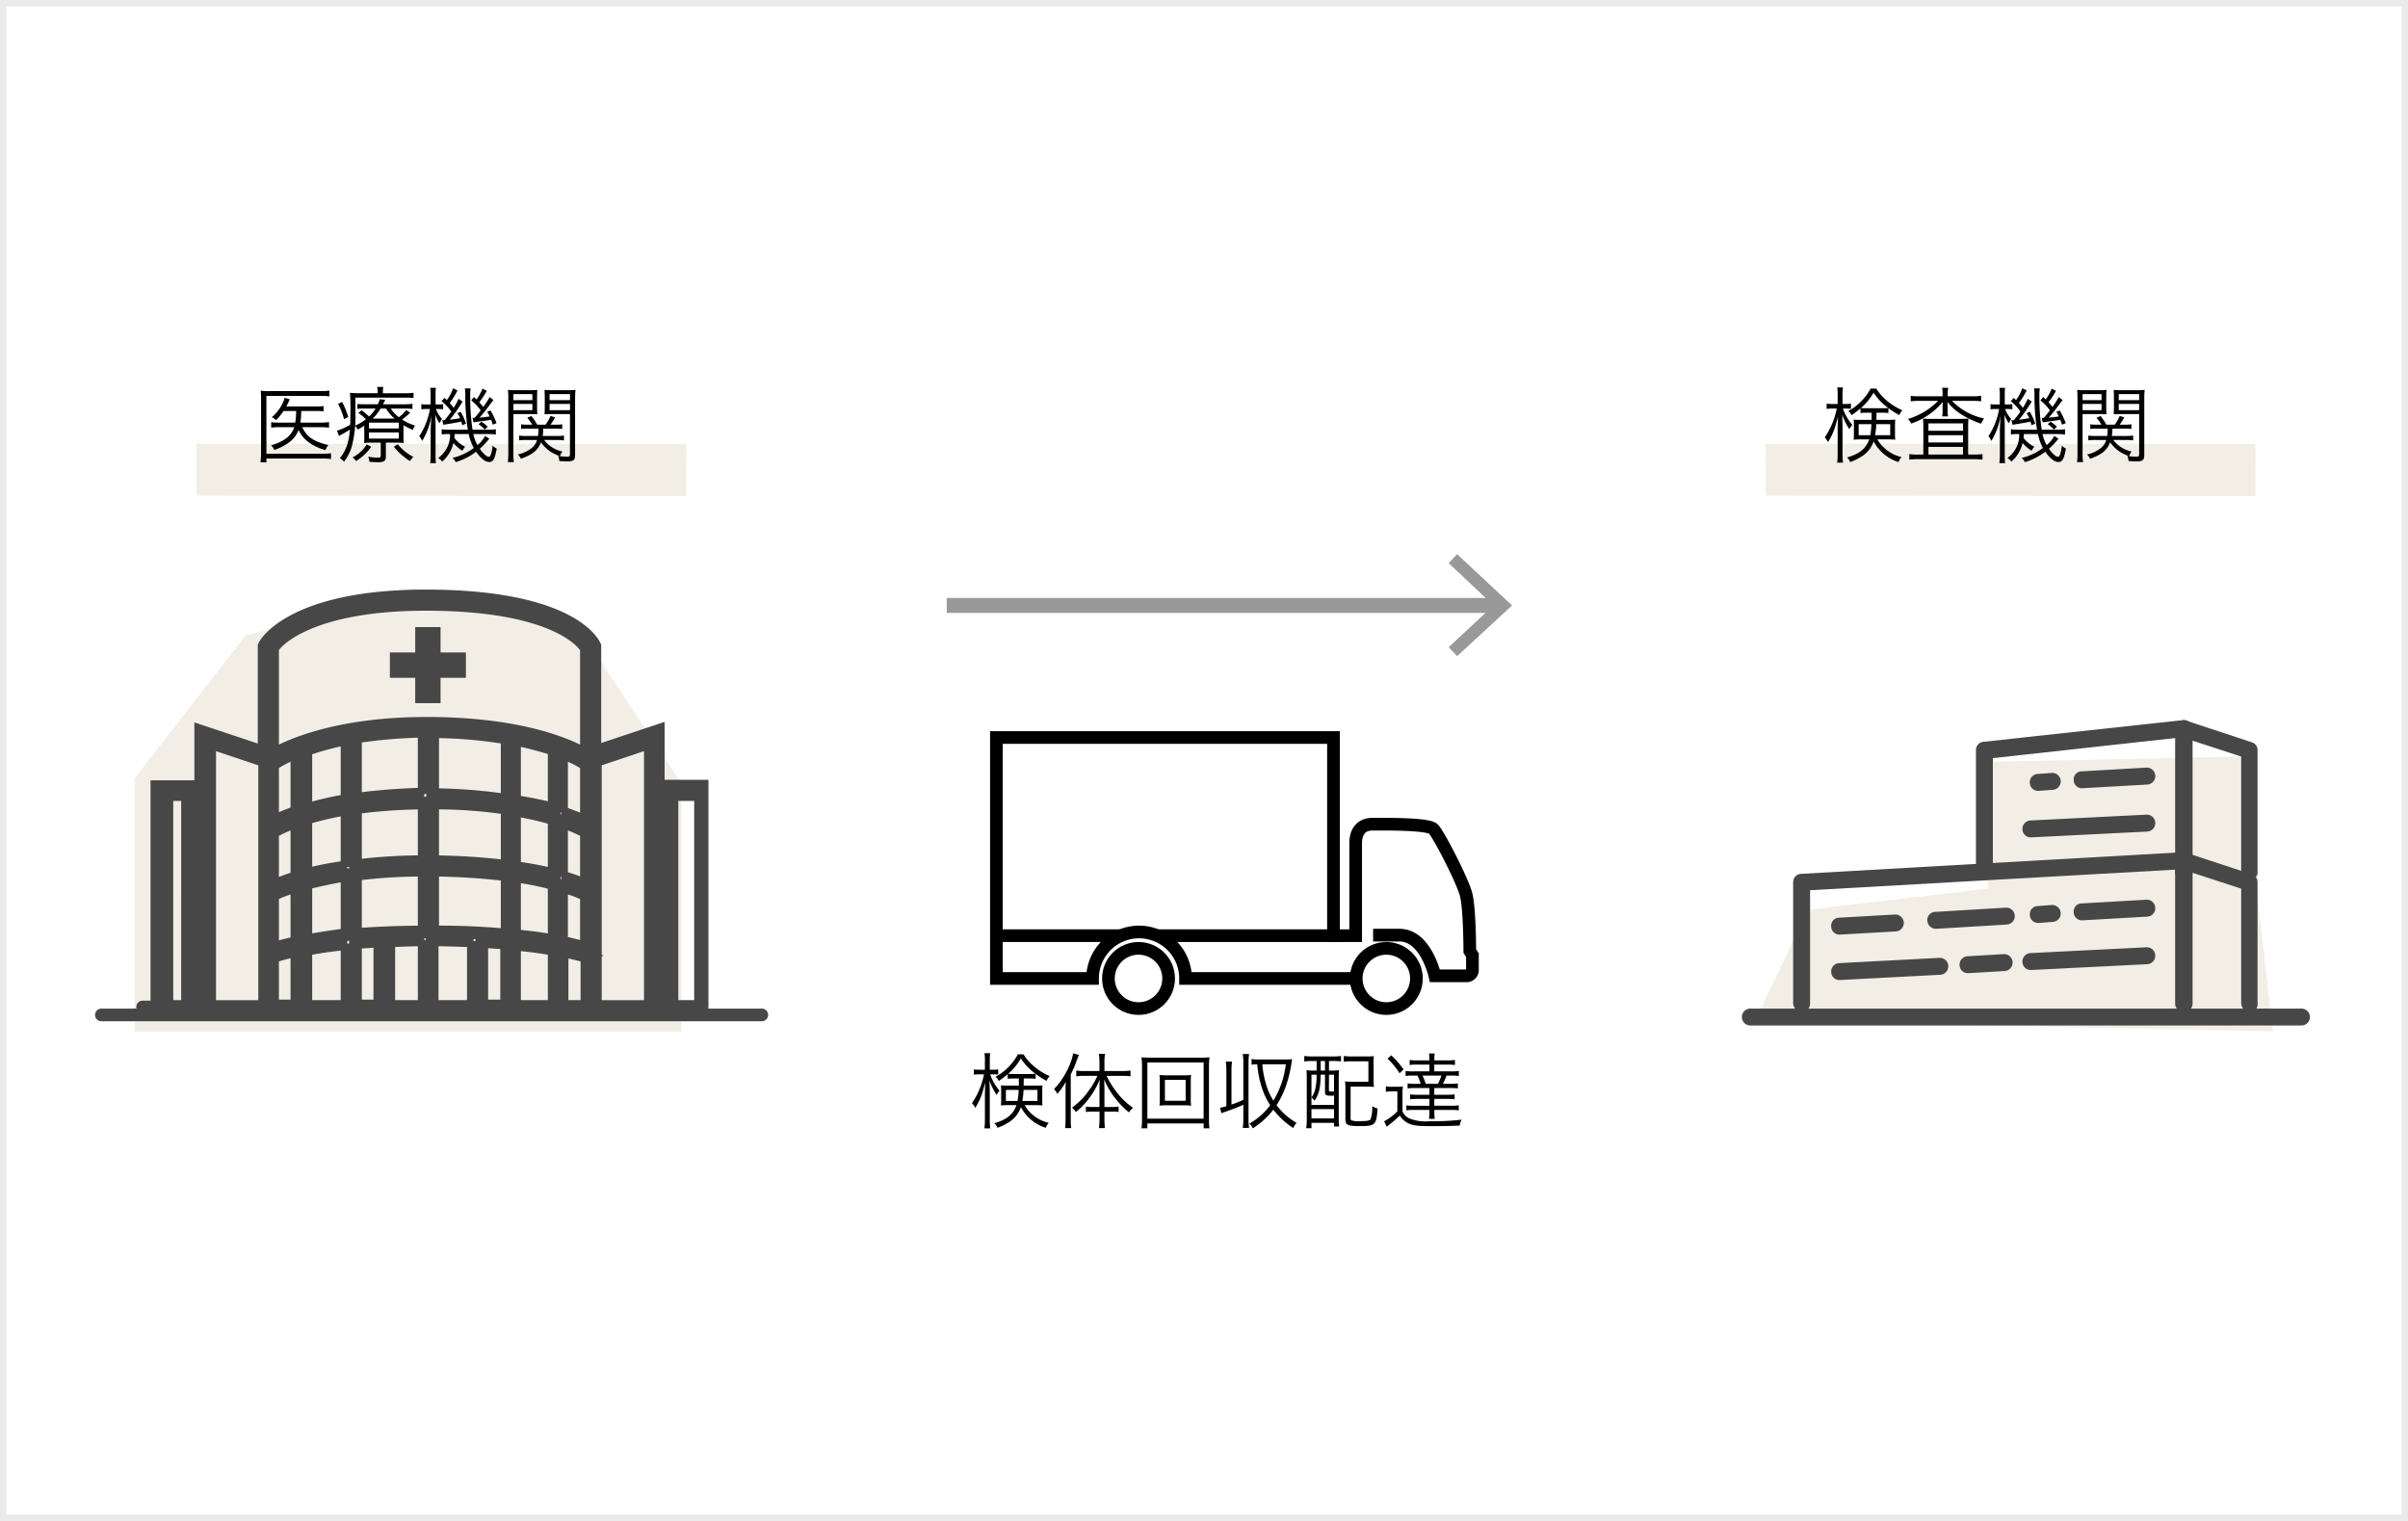 <svg xmlns="http://www.w3.org/2000/svg" width="380" height="240" viewBox="0 0 380 240"><g transform="translate(-550 -4194)"><g transform="translate(550 4194)" fill="#fff" stroke="#eaeaea" stroke-width="1"><rect width="380" height="240" stroke="none"/><rect x="0.5" y="0.5" width="379" height="239" fill="none"/></g><g transform="translate(565 4254.92)"><g transform="translate(16.008 13.187)"><line x2="77.29" y2="0.083" fill="none" stroke="#f2eee6" stroke-miterlimit="10" stroke-width="8.205"/></g><g transform="translate(259.884 52.699)"><path d="M322.338,94.279,314,111.788l81.709,1.668-5-43.356-40.021.834v20.01Z" transform="translate(-311.916 -64.339)" fill="#f2eee6"/><g transform="translate(0 20.844)"><path d="M322.534,113.378a1.389,1.389,0,0,1-1.334-1.417V92.951a1.3,1.3,0,0,1,1.251-1.334L382.815,88.2a1.337,1.337,0,1,1,.167,2.668L323.868,94.2v17.843A1.269,1.269,0,0,1,322.534,113.378Z" transform="translate(-313.112 -88.19)" fill="#474747"/><path d="M375.632,100.45A1.3,1.3,0,0,1,374.3,99.2a1.272,1.272,0,0,1,1.251-1.417l10.172-.584a1.337,1.337,0,1,1,.167,2.668l-10.255.584Z" transform="translate(-321.938 -89.687)" fill="#474747"/><path d="M367.332,101.033A1.3,1.3,0,0,1,366,99.783a1.272,1.272,0,0,1,1.251-1.417l2.168-.167a1.337,1.337,0,1,1,.167,2.668l-2.251.167Z" transform="translate(-320.558 -89.853)" fill="#474747"/><path d="M347.932,102.033a1.359,1.359,0,0,1-1.334-1.251,1.272,1.272,0,0,1,1.251-1.417l11.089-.667a1.337,1.337,0,1,1,.167,2.668l-11.089.667Z" transform="translate(-317.333 -89.936)" fill="#474747"/><path d="M329.732,103.167a1.3,1.3,0,0,1-1.334-1.251,1.272,1.272,0,0,1,1.251-1.417l8.755-.5a1.337,1.337,0,1,1,.167,2.668l-8.838.5Z" transform="translate(-314.308 -90.152)" fill="#474747"/><path d="M365.934,109.785a1.3,1.3,0,0,1-1.334-1.251,1.323,1.323,0,0,1,1.251-1.417l18.259-.917a1.337,1.337,0,1,1,.167,2.668l-18.343.917Z" transform="translate(-320.327 -91.184)" fill="#474747"/><path d="M354.034,110.5a1.3,1.3,0,0,1-1.334-1.251,1.323,1.323,0,0,1,1.251-1.417l5.67-.334a1.337,1.337,0,1,1,.167,2.668l-5.753.334Z" transform="translate(-318.349 -91.4)" fill="#474747"/><path d="M329.734,111.7a1.3,1.3,0,0,1-1.334-1.251,1.323,1.323,0,0,1,1.251-1.417l15.842-.834a1.337,1.337,0,0,1,.167,2.668l-15.925.834Z" transform="translate(-314.309 -91.517)" fill="#474747"/><path d="M405.256,113.384a1.389,1.389,0,0,1-1.334-1.417V93.957l-7.671-2.5V112.05a1.376,1.376,0,1,1-2.751.083V89.622a1.409,1.409,0,0,1,.25-.834,1.345,1.345,0,0,1,1.5-.5l10.339,3.418a1.252,1.252,0,0,1,.917,1.251V112.05A1.164,1.164,0,0,1,405.256,113.384Z" transform="translate(-325.131 -88.196)" fill="#474747"/><path d="M399.8,120.468H312.834a1.334,1.334,0,0,1,0-2.668H399.8a1.334,1.334,0,1,1,0,2.668Z" transform="translate(-311.5 -93.113)" fill="#474747"/></g><g transform="translate(36.936)"><path d="M357.134,88.378a1.389,1.389,0,0,1-1.334-1.417V67.951a1.3,1.3,0,0,1,1.251-1.334L388.567,63.2a1.337,1.337,0,0,1,.167,2.668L358.468,69.2V87.044A1.269,1.269,0,0,1,357.134,88.378Z" transform="translate(-355.8 -63.19)" fill="#474747"/><path d="M375.632,75.45A1.3,1.3,0,0,1,374.3,74.2a1.272,1.272,0,0,1,1.251-1.417l10.172-.584a1.337,1.337,0,1,1,.167,2.668l-10.255.584Z" transform="translate(-358.874 -64.687)" fill="#474747"/><path d="M367.332,76.033A1.3,1.3,0,0,1,366,74.783a1.272,1.272,0,0,1,1.251-1.417l2.168-.167a1.337,1.337,0,1,1,.167,2.668l-2.251.167Z" transform="translate(-357.494 -64.853)" fill="#474747"/><path d="M365.934,84.685a1.3,1.3,0,0,1-1.334-1.251,1.323,1.323,0,0,1,1.251-1.417L384.11,81.1a1.337,1.337,0,1,1,.167,2.668l-18.343.917Z" transform="translate(-357.263 -66.168)" fill="#474747"/><path d="M405.256,88.384a1.389,1.389,0,0,1-1.334-1.417V68.957l-7.671-2.5V87.05a1.376,1.376,0,0,1-2.751.083V64.622a1.409,1.409,0,0,1,.25-.834,1.345,1.345,0,0,1,1.5-.5l10.339,3.418a1.252,1.252,0,0,1,.917,1.251V87.05A1.164,1.164,0,0,1,405.256,88.384Z" transform="translate(-362.067 -63.196)" fill="#474747"/></g></g><g transform="translate(1 31.863)"><path d="M7.3,108.236H93.595V69.049L78.17,45.7,51.49,38.2,24.809,45.7,7.3,68.216Z" transform="translate(-2.047 -38.2)" fill="#f2eee6"/><g transform="translate(0 1.251)"><path d="M95.8,104.484V69.716h-6.92V60.961L78.874,64.3V47.621l-.083-.167c-.167-.334-3.752-7.754-26.6-7.754-20.928,0-25.263,7.421-25.43,7.754l-.083.167V64.379L16.675,61.044V69.8H9.755v34.768H7.5M89.212,71.05h6.337v33.434H89.212Zm-.334,0h2.168v33.434H88.879Zm-9.922,25.18h0V65.714L87.628,62.8v41.688H78.957ZM28.014,64.8V47.954c.417-.917,5.586-6.92,24.179-6.92,20.427,0,24.846,6.086,25.347,6.92V64.8h0c-2.668-1.5-10.005-4.919-24.763-5H52.36c-14.091,0-21.678,3.5-24.346,5ZM73.621,94.312V85.474a20.8,20.8,0,0,1,3.919,1.417v8.421C76.706,95.062,75.372,94.729,73.621,94.312Zm4,2.335v7.837H73.7V95.729A24.867,24.867,0,0,1,77.623,96.646Zm-4-12.59V75.3a20.5,20.5,0,0,1,3.919,1.668v8.5A24.193,24.193,0,0,0,73.621,84.056Zm0-10.172v-9.5A20.482,20.482,0,0,1,77.54,66.3v9.088C76.706,75.052,75.372,74.468,73.621,73.884ZM66.2,93.311V83.89a41.161,41.161,0,0,1,6.253,1.251v9C70.619,93.811,68.869,93.561,66.2,93.311Zm6.253,2.168v9H66.2V94.645C68.869,94.9,70.619,95.145,72.454,95.479ZM66.2,82.556V73.468a51.2,51.2,0,0,1,6.253,1.417v8.838A56.939,56.939,0,0,0,66.2,82.556Zm0-10.422V62.3c2.668.5,4.419,1.084,6.253,1.584h0v9.5A54.825,54.825,0,0,0,66.2,72.134ZM53.277,92.728V82.972a104.286,104.286,0,0,1,11.756.75v9.5A114.144,114.144,0,0,0,53.277,92.728Zm6.42,1.417v10.339h-6.5V93.978C55.778,93.978,57.529,94.062,59.7,94.145Zm5.336-20.928v9.171a104.286,104.286,0,0,0-11.756-.75V72.384A75.153,75.153,0,0,1,65.033,73.217ZM53.277,71.05V61.128a71.874,71.874,0,0,1,11.756,1v9.838A85.288,85.288,0,0,0,53.277,71.05Zm7.754,23.179c1.334.083,2.668.167,3.919.25V104.4H61.031ZM41.1,93.144v-9.5a83.945,83.945,0,0,1,10.839-.667v9.755C48.024,92.728,44.189,92.894,41.1,93.144Zm10.839.834v10.505H46.357V94.145C48.024,94.062,49.775,93.978,51.943,93.978Zm-7,.167V104.4H41.1V94.4C42.438,94.312,43.689,94.228,44.939,94.145ZM41.1,82.305V73.134a82.94,82.94,0,0,1,10.839-.75v9.255A83.947,83.947,0,0,0,41.1,82.305Zm0-10.505V61.962a81.053,81.053,0,0,1,10.839-.917v9.922A99.125,99.125,0,0,0,41.1,71.8ZM33.267,94.145V85.057c1.751-.417,3.835-.917,6.5-1.334v9.422C37.1,93.478,35.018,93.811,33.267,94.145Zm6.5.417v9.922h-6.5v-9C35.018,95.145,37.1,94.812,39.77,94.562Zm-6.5-10.839V74.8a51.209,51.209,0,0,1,6.5-1.5v9.171A43.031,43.031,0,0,0,33.267,83.723Zm0-10.255v-9.5h0a47.029,47.029,0,0,1,6.5-1.751v9.755A51.211,51.211,0,0,0,33.267,73.468ZM28.014,66.3a18.764,18.764,0,0,1,3.835-1.918V73.8a34.2,34.2,0,0,0-3.835,1.584Zm0,10.672A18.789,18.789,0,0,1,31.849,75.3V84.14a25.89,25.89,0,0,0-3.835,1.417Zm0,9.922a19.078,19.078,0,0,1,3.835-1.417V94.4c-1.668.334-3,.75-3.835.917Zm0,9.755a26.369,26.369,0,0,1,3.835-1V104.4H28.014ZM18.092,69.882V62.8l8.671,2.918v38.77H18.092Zm-3.5,1.167h2.168v33.434H14.59Zm-3.252,0h4.752v33.434H11.339V71.05ZM1,105.818H105.221" transform="translate(-1 -39.7)" fill="none" stroke="#474747" stroke-linecap="round" stroke-miterlimit="10" stroke-width="2"/></g><g transform="translate(47.024 7.671)"><path d="M61.4,47.4h1v4h4v1h-4v4h-1v-4h-4v-1h4v-4Z" transform="translate(-57.4 -47.4)" stroke="#474747" stroke-miterlimit="10" stroke-width="3"/></g></g><g transform="translate(134.403 26.527)"><line x2="87.045" transform="translate(0 8.088)" fill="none" stroke="#999" stroke-miterlimit="10" stroke-width="2.362"/><g transform="translate(79.208)"><path d="M257.334,47.892,256,46.474l7.087-6.587L256,33.217l1.334-1.417,8.671,8.088Z" transform="translate(-256 -31.8)" fill="#999"/></g></g><g transform="translate(142.157 55.459)"><circle cx="4.752" cy="4.752" r="4.752" transform="translate(56.863 33.267)" fill="none" stroke="#000" stroke-miterlimit="10" stroke-width="2"/><circle cx="4.752" cy="4.752" r="4.752" transform="translate(17.759 33.267)" fill="none" stroke="#000" stroke-miterlimit="10" stroke-width="2"/><path d="M227.263,104.52H200.249a7.337,7.337,0,1,0-14.674,0H170.4V66.5h53.194V97.766h3.5V83.175c0-1.668.75-3,2.668-3s8.755-.083,9.588.75,4.586,8.088,5.169,10.339.584,8.921.584,8.921l.417.667v2.418a.909.909,0,0,1-.917.834h-5s-1.417-6.42-5.586-6.42h-4.169" transform="translate(-170.317 -66.5)" fill="none" stroke="#000" stroke-miterlimit="10" stroke-width="2"/><line x1="28.682" transform="translate(25.43 31.266)" fill="none" stroke="#000" stroke-miterlimit="10" stroke-width="2"/><line x1="19.594" transform="translate(0 31.266)" fill="none" stroke="#000" stroke-miterlimit="10" stroke-width="2"/></g><path d="M10.686-4.589a8.555,8.555,0,0,1,1.3.078v-.884a7.953,7.953,0,0,1-1.274.078H7.475A14.809,14.809,0,0,0,7.6-7.15H9.867a9.139,9.139,0,0,1,1.261.065V-7.93a7.459,7.459,0,0,1-1.274.065h-4.6c.117-.221.195-.364.247-.494.208-.429.208-.429.3-.624L4.979-9.23a4.57,4.57,0,0,1-.208.637A6.876,6.876,0,0,1,2.964-6.162a2.613,2.613,0,0,1,.663.468A9.392,9.392,0,0,0,4.81-7.15H6.8a12.01,12.01,0,0,1-.143,1.833H4.2A8.473,8.473,0,0,1,2.86-5.382v.858a8.7,8.7,0,0,1,1.326-.065H6.5c-.455,1.365-1.625,2.275-3.653,2.86A2.436,2.436,0,0,1,3.354-1a8.6,8.6,0,0,0,2.34-1.2A4.192,4.192,0,0,0,7.176-4.16a5.04,5.04,0,0,0,1.6,1.95A8.3,8.3,0,0,0,11.427-.975a2.486,2.486,0,0,1,.455-.793C9.555-2.327,8.45-3.094,7.761-4.589ZM12.3-.481A8.906,8.906,0,0,1,11.024-.4H2.106V-9.529h8.671a8.969,8.969,0,0,1,1.261.078v-.923a7.724,7.724,0,0,1-1.274.091H2.574a9.723,9.723,0,0,1-1.365-.065c.039.429.052.806.052,1.339V-.455A11.628,11.628,0,0,1,1.17.962h.936V.351h8.918A7.023,7.023,0,0,1,12.3.442Zm5.252-2.8a9.344,9.344,0,0,1-.039,1.183,11.116,11.116,0,0,1,1.274-.052H20.15V-.117c0,.273-.078.325-.546.325A6.9,6.9,0,0,1,18.161.052a2.423,2.423,0,0,1,.195.819c.468.039.923.065,1.378.065.923,0,1.222-.221,1.222-.884v-2.2h1.677a9.406,9.406,0,0,1,1.144.052A9.363,9.363,0,0,1,23.738-3.3V-4.9a12.066,12.066,0,0,0,1.482.741,2.3,2.3,0,0,1,.351-.689A7.551,7.551,0,0,1,23.517-5.8,12.779,12.779,0,0,0,24.8-6.877l-.65-.429A5.23,5.23,0,0,1,23.01-6.162a5.354,5.354,0,0,1-1.274-1.365h2.158a8.163,8.163,0,0,1,1.261.065v-.819a8.725,8.725,0,0,1-1.287.078H20.5c.13-.247.182-.351.351-.715L19.981-9a4.366,4.366,0,0,1-.286.793h-2.08a8.5,8.5,0,0,1-1.144-.052v.78a8.187,8.187,0,0,1,1.118-.052h1.742A5.6,5.6,0,0,1,18.3-6.279a12.056,12.056,0,0,0-1.183-.988l-.494.429a7.446,7.446,0,0,1,1.183.988,6.8,6.8,0,0,1-1.716,1.014,2.1,2.1,0,0,1,.416.624,9.408,9.408,0,0,0,1.04-.624Zm1.326-2.665a7.158,7.158,0,0,0,1.248-1.586h.845a6.689,6.689,0,0,0,1.365,1.586Zm-.585.637H23v.923H18.291Zm0,1.547H23v.975H18.291Zm1.365-6.188H16.77c-.559,0-1.014-.026-1.482-.065a32.014,32.014,0,0,1,.065,3.6c0,.637,0,.936-.026,1.43a8.916,8.916,0,0,1-2.093.949l.325.832a3.288,3.288,0,0,1,.286-.169c.572-.312.936-.52,1.43-.832a9.911,9.911,0,0,1-.39,2.275A6.265,6.265,0,0,1,13.689.3a2.3,2.3,0,0,1,.663.559,7.547,7.547,0,0,0,1.183-2.249,18.543,18.543,0,0,0,.611-5.551V-9.256h7.787a9.793,9.793,0,0,1,1.391.065v-.832a10.125,10.125,0,0,1-1.443.078H20.488v-.143a3.966,3.966,0,0,1,.065-.858h-.975a3.269,3.269,0,0,1,.078.858Zm-6.24,1.677a11.162,11.162,0,0,1,.936,2.418l.663-.338a13.073,13.073,0,0,0-.962-2.379Zm8.8,6.773A9.976,9.976,0,0,0,24.765.754,3.478,3.478,0,0,1,25.3.1a7.566,7.566,0,0,1-2.47-2.015ZM17.94-1.872A5.733,5.733,0,0,1,15.7.182a2.606,2.606,0,0,1,.559.572A8.112,8.112,0,0,0,18.642-1.5ZM34.034-3.51a7.468,7.468,0,0,0,.793,2.2A9.04,9.04,0,0,1,31.46.26a1.963,1.963,0,0,1,.52.663A10.186,10.186,0,0,0,35.2-.715C35.945.351,36.647.9,37.284.9c.611,0,.871-.481,1.17-2.119a2.628,2.628,0,0,1-.663-.455,5.923,5.923,0,0,1-.234,1.313c-.117.338-.195.442-.351.442-.338,0-.871-.468-1.43-1.261a15.429,15.429,0,0,0,1.508-1.586l-.663-.455a4.668,4.668,0,0,1-1.209,1.456,6.139,6.139,0,0,1-.65-1.742h2.171a8.2,8.2,0,0,1,1.378.078v-.845a6.842,6.842,0,0,1-1.378.078h-2.3a33.345,33.345,0,0,1-.364-5.239,7,7,0,0,1,.065-1.274h-.91a5.1,5.1,0,0,1,.065.819,33.717,33.717,0,0,0,.195,4.069A14.872,14.872,0,0,0,33.9-4.2H30.94a7.2,7.2,0,0,1-1.17-.065v.819a7.7,7.7,0,0,1,1.17-.065h.143A4.45,4.45,0,0,1,29.211.273a1.975,1.975,0,0,1,.624.559,5.358,5.358,0,0,0,1.781-2.938A5.8,5.8,0,0,0,33.033-.871a2.74,2.74,0,0,1,.429-.624,5.132,5.132,0,0,1-1.69-1.391c.026-.26.026-.286.052-.624Zm.741-1.846A2.01,2.01,0,0,1,35-5.395c1.4-.182,2.262-.3,2.561-.364.091.234.143.377.26.767l.6-.234a11.127,11.127,0,0,0-.949-2l-.533.208a4.383,4.383,0,0,1,.39.728,14.192,14.192,0,0,1-1.586.182c.637-.715,1-1.183,2.184-2.769l-.6-.468a13.252,13.252,0,0,1-1,1.56c-.247-.312-.364-.455-.624-.741a14.789,14.789,0,0,0,1.183-1.794l-.676-.364a7.226,7.226,0,0,1-.949,1.716c-.143-.143-.195-.195-.4-.39l-.429.546a7.475,7.475,0,0,1,1.495,1.573c-.416.533-.52.663-.962,1.17a.488.488,0,0,1-.13.013,1.2,1.2,0,0,1-.195-.013Zm-3.211-5.382a6.71,6.71,0,0,1-.988,1.872c-.143-.13-.26-.247-.364-.351l-.468.52a8.552,8.552,0,0,1,1.534,1.625c-.338.494-.572.793-1.04,1.365a1.5,1.5,0,0,1-.221.013.812.812,0,0,1-.156-.013l.156.741a3.563,3.563,0,0,1,.364-.065c1.248-.2,1.937-.325,2.483-.442.065.234.091.312.156.572l.585-.247a8.148,8.148,0,0,0-.845-1.859l-.52.195a4.851,4.851,0,0,1,.429.806c-.416.078-.988.156-1.625.234a23.469,23.469,0,0,0,2.015-2.86l-.624-.442a10.667,10.667,0,0,1-.78,1.43,6.38,6.38,0,0,0-.624-.754,11.875,11.875,0,0,0,1.222-2ZM28.015-8.177h-.559a5.134,5.134,0,0,1-.9-.052v.819a5.631,5.631,0,0,1,.9-.052h.455a11.06,11.06,0,0,1-1.69,4.29,2.74,2.74,0,0,1,.468.754,11.22,11.22,0,0,0,1.469-4.069c-.078.988-.13,2-.13,2.509V-.429a10.92,10.92,0,0,1-.078,1.508h.91A10.538,10.538,0,0,1,28.8-.429V-4.693c0-.455-.026-1.014-.052-1.911a4.5,4.5,0,0,0,.7,1.391,4.421,4.421,0,0,1,.364-.676,5.065,5.065,0,0,1-.962-1.573h.312a5.6,5.6,0,0,1,.832.052v-.819a4.75,4.75,0,0,1-.845.052H28.8V-9.464a10.957,10.957,0,0,1,.052-1.339h-.9a7.965,7.965,0,0,1,.065,1.352ZM35.581-5.07a4.714,4.714,0,0,1,.975.858l.468-.442a4.484,4.484,0,0,0-.988-.793Zm12.311,2.5a7.006,7.006,0,0,1,1.17.065v-.767a6.834,6.834,0,0,1-1.157.065h-2.21a7.88,7.88,0,0,0,.1-1.157h1.885a8.467,8.467,0,0,1,1.105.052v-.741a6.259,6.259,0,0,1-1.105.065h-.741a10.271,10.271,0,0,0,.728-1.157l-.728-.221a6.657,6.657,0,0,1-.78,1.378H44.837a9.938,9.938,0,0,0-.91-1.365l-.663.273a6.533,6.533,0,0,1,.793,1.092h-.663a6.082,6.082,0,0,1-1.1-.065v.741a8.341,8.341,0,0,1,1.1-.052h1.651a8.18,8.18,0,0,1-.078,1.157h-1.82a6.649,6.649,0,0,1-1.157-.065v.767a7.473,7.473,0,0,1,1.183-.065h1.638a2.585,2.585,0,0,1-.728,1.183,5.49,5.49,0,0,1-2.3,1.105,1.944,1.944,0,0,1,.481.676C44.135-.286,44.941-.949,45.435-2.2a5.7,5.7,0,0,0,2.99,2.171,2.5,2.5,0,0,1-.286-.039,2.446,2.446,0,0,1,.195.819c.429.026.858.052,1.222.052,1.04,0,1.261-.195,1.261-1.079V-9.048a12.3,12.3,0,0,1,.065-1.43,12.033,12.033,0,0,1-1.365.052h-2.2a11.406,11.406,0,0,1-1.326-.052c.026.39.039.78.039,1.235v1.417c0,.468-.013.858-.039,1.2.351-.026.767-.039,1.326-.039h2.691V-.312c0,.3-.1.377-.455.377a7.842,7.842,0,0,1-1.131-.091,3.017,3.017,0,0,1,.39-.728,4.817,4.817,0,0,1-2.886-1.82Zm-1.1-7.241h3.224v.949H46.787Zm0,1.547h3.224v.988H46.787Zm-5.707,1.6h2.457c.546,0,.949.013,1.313.039-.026-.325-.039-.689-.039-1.2V-9.243c0-.481.013-.871.039-1.235a11.406,11.406,0,0,1-1.326.052h-1.95a11.919,11.919,0,0,1-1.352-.052c.039.416.052.793.052,1.43V-.533A9.717,9.717,0,0,1,40.2.923h.962A9.138,9.138,0,0,1,41.08-.533Zm0-3.146h2.99v.949H41.08Zm0,1.547h2.99v.988H41.08Z" transform="translate(24.936 11.08)"/><g transform="translate(263.636 13.187)"><line x2="77.29" y2="0.083" fill="none" stroke="#f2eee6" stroke-miterlimit="10" stroke-width="8.205"/></g><path d="M10.257-2.665a11.011,11.011,0,0,1,1.261.052,9.2,9.2,0,0,1-.039-.975V-4.849c0-.312.013-.611.039-.936-.338.026-.637.039-1.183.039H8.541c.013-.3.013-.39.013-.65v-.481h.728a9.779,9.779,0,0,1,1.157.052V-7.6a12.18,12.18,0,0,0,1.716,1.1,2.708,2.708,0,0,1,.494-.754,9.835,9.835,0,0,1-2.665-1.7,7.627,7.627,0,0,1-1.456-1.729h-.9A8.679,8.679,0,0,1,4.095-7.137a1.856,1.856,0,0,1,.533.65,13.586,13.586,0,0,0,1.4-1.066v.728a9.921,9.921,0,0,1,1.157-.052h.6v1.131H6.1a8.878,8.878,0,0,1-1.144-.039,7.53,7.53,0,0,1,.039.845v1.521a7.973,7.973,0,0,1-.039.806,10.4,10.4,0,0,1,1.183-.052H7.41C6.9-1.209,5.863-.364,3.913.182A2.176,2.176,0,0,1,4.407.91,8.318,8.318,0,0,0,6.591-.234,4.577,4.577,0,0,0,8.112-2.34,6.751,6.751,0,0,0,12.025.91a3.157,3.157,0,0,1,.481-.793A5.891,5.891,0,0,1,8.7-2.665ZM7.189-7.579c-.481,0-.78-.013-1.079-.039A9.322,9.322,0,0,0,8.1-10.036a9.358,9.358,0,0,0,2.314,2.418c-.312.026-.611.039-1.131.039ZM7.761-5.07a11.756,11.756,0,0,1-.182,1.742H5.746V-5.07Zm2.964,0v1.742H8.346A14.127,14.127,0,0,0,8.528-5.07ZM3.718-7.527a7.788,7.788,0,0,1,.806.039v-.819a4.611,4.611,0,0,1-.819.052H3.2V-9.542a8.488,8.488,0,0,1,.065-1.326h-.9a7.783,7.783,0,0,1,.065,1.339v1.274H1.6a5.4,5.4,0,0,1-.91-.052v.832a5.6,5.6,0,0,1,.91-.052h.689a12.382,12.382,0,0,1-1.9,4.55,2.642,2.642,0,0,1,.52.741,10.564,10.564,0,0,0,1.222-2.73c.247-.871.247-.871.364-1.274-.039.78-.065,1.469-.065,2.054V-.507A11.05,11.05,0,0,1,2.353,1h.923A10.538,10.538,0,0,1,3.2-.507V-4.459c0-.611-.026-1.508-.052-2.093A10.322,10.322,0,0,0,4.277-4.277a2.918,2.918,0,0,1,.468-.663A8.084,8.084,0,0,1,3.263-7.527ZM18.993-9.464H15.3a8.775,8.775,0,0,1-1.339-.078v.871a9.566,9.566,0,0,1,1.3-.078h3.029a11.208,11.208,0,0,1-4.758,2.86,2.572,2.572,0,0,1,.494.728,11.228,11.228,0,0,0,4.992-3.406c-.013.3-.026.572-.026.806v.624a5.077,5.077,0,0,1-.065.845h.936a3.175,3.175,0,0,1-.078-.832v-.637c0-.182-.013-.455-.039-.832A8.372,8.372,0,0,0,22.2-6.461a13.134,13.134,0,0,0,2.873,1.313,3.317,3.317,0,0,1,.481-.819,9.863,9.863,0,0,1-5.083-2.782h3.276a9.975,9.975,0,0,1,1.326.078v-.871a9.185,9.185,0,0,1-1.326.078H19.8v-.312a4.574,4.574,0,0,1,.078-1.027h-.962a5.955,5.955,0,0,1,.078,1.04ZM15.951-.273h-.858a7.263,7.263,0,0,1-1.352-.078V.533A9.862,9.862,0,0,1,15.119.455h8.788a9.992,9.992,0,0,1,1.378.078V-.351a8.544,8.544,0,0,1-1.339.078h-.923V-4.485c0-.6.013-1.053.039-1.456-.39.026-.845.039-1.443.039H17.251c-.585,0-1-.013-1.352-.039.039.429.052.767.052,1.313Zm.806-4.914h5.46V-4.03h-5.46Zm0,1.859h5.46v1.144h-5.46Zm0,1.846h5.46V-.273h-5.46ZM34.034-3.51a7.468,7.468,0,0,0,.793,2.2A9.04,9.04,0,0,1,31.46.26a1.963,1.963,0,0,1,.52.663A10.186,10.186,0,0,0,35.2-.715C35.945.351,36.647.9,37.284.9c.611,0,.871-.481,1.17-2.119a2.628,2.628,0,0,1-.663-.455,5.923,5.923,0,0,1-.234,1.313c-.117.338-.195.442-.351.442-.338,0-.871-.468-1.43-1.261a15.429,15.429,0,0,0,1.508-1.586l-.663-.455a4.668,4.668,0,0,1-1.209,1.456,6.139,6.139,0,0,1-.65-1.742h2.171a8.2,8.2,0,0,1,1.378.078v-.845a6.842,6.842,0,0,1-1.378.078h-2.3a33.345,33.345,0,0,1-.364-5.239,7,7,0,0,1,.065-1.274h-.91a5.1,5.1,0,0,1,.065.819,33.717,33.717,0,0,0,.195,4.069A14.872,14.872,0,0,0,33.9-4.2H30.94a7.2,7.2,0,0,1-1.17-.065v.819a7.7,7.7,0,0,1,1.17-.065h.143A4.45,4.45,0,0,1,29.211.273a1.975,1.975,0,0,1,.624.559,5.358,5.358,0,0,0,1.781-2.938A5.8,5.8,0,0,0,33.033-.871a2.74,2.74,0,0,1,.429-.624,5.132,5.132,0,0,1-1.69-1.391c.026-.26.026-.286.052-.624Zm.741-1.846A2.01,2.01,0,0,1,35-5.395c1.4-.182,2.262-.3,2.561-.364.091.234.143.377.26.767l.6-.234a11.127,11.127,0,0,0-.949-2l-.533.208a4.383,4.383,0,0,1,.39.728,14.192,14.192,0,0,1-1.586.182c.637-.715,1-1.183,2.184-2.769l-.6-.468a13.252,13.252,0,0,1-1,1.56c-.247-.312-.364-.455-.624-.741a14.789,14.789,0,0,0,1.183-1.794l-.676-.364a7.226,7.226,0,0,1-.949,1.716c-.143-.143-.195-.195-.4-.39l-.429.546a7.475,7.475,0,0,1,1.495,1.573c-.416.533-.52.663-.962,1.17a.488.488,0,0,1-.13.013,1.2,1.2,0,0,1-.195-.013Zm-3.211-5.382a6.71,6.71,0,0,1-.988,1.872c-.143-.13-.26-.247-.364-.351l-.468.52a8.552,8.552,0,0,1,1.534,1.625c-.338.494-.572.793-1.04,1.365a1.5,1.5,0,0,1-.221.013.812.812,0,0,1-.156-.013l.156.741a3.563,3.563,0,0,1,.364-.065c1.248-.2,1.937-.325,2.483-.442.065.234.091.312.156.572l.585-.247a8.148,8.148,0,0,0-.845-1.859l-.52.195a4.851,4.851,0,0,1,.429.806c-.416.078-.988.156-1.625.234a23.469,23.469,0,0,0,2.015-2.86l-.624-.442a10.667,10.667,0,0,1-.78,1.43,6.38,6.38,0,0,0-.624-.754,11.875,11.875,0,0,0,1.222-2ZM28.015-8.177h-.559a5.134,5.134,0,0,1-.9-.052v.819a5.631,5.631,0,0,1,.9-.052h.455a11.06,11.06,0,0,1-1.69,4.29,2.74,2.74,0,0,1,.468.754,11.22,11.22,0,0,0,1.469-4.069c-.078.988-.13,2-.13,2.509V-.429a10.92,10.92,0,0,1-.078,1.508h.91A10.538,10.538,0,0,1,28.8-.429V-4.693c0-.455-.026-1.014-.052-1.911a4.5,4.5,0,0,0,.7,1.391,4.421,4.421,0,0,1,.364-.676,5.065,5.065,0,0,1-.962-1.573h.312a5.6,5.6,0,0,1,.832.052v-.819a4.75,4.75,0,0,1-.845.052H28.8V-9.464a10.957,10.957,0,0,1,.052-1.339h-.9a7.965,7.965,0,0,1,.065,1.352ZM35.581-5.07a4.714,4.714,0,0,1,.975.858l.468-.442a4.484,4.484,0,0,0-.988-.793Zm12.311,2.5a7.006,7.006,0,0,1,1.17.065v-.767a6.834,6.834,0,0,1-1.157.065h-2.21a7.88,7.88,0,0,0,.1-1.157h1.885a8.467,8.467,0,0,1,1.105.052v-.741a6.259,6.259,0,0,1-1.105.065h-.741a10.271,10.271,0,0,0,.728-1.157l-.728-.221a6.657,6.657,0,0,1-.78,1.378H44.837a9.938,9.938,0,0,0-.91-1.365l-.663.273a6.533,6.533,0,0,1,.793,1.092h-.663a6.082,6.082,0,0,1-1.1-.065v.741a8.341,8.341,0,0,1,1.1-.052h1.651a8.18,8.18,0,0,1-.078,1.157h-1.82a6.649,6.649,0,0,1-1.157-.065v.767a7.473,7.473,0,0,1,1.183-.065h1.638a2.585,2.585,0,0,1-.728,1.183,5.49,5.49,0,0,1-2.3,1.105,1.944,1.944,0,0,1,.481.676C44.135-.286,44.941-.949,45.435-2.2a5.7,5.7,0,0,0,2.99,2.171,2.5,2.5,0,0,1-.286-.039,2.446,2.446,0,0,1,.195.819c.429.026.858.052,1.222.052,1.04,0,1.261-.195,1.261-1.079V-9.048a12.3,12.3,0,0,1,.065-1.43,12.033,12.033,0,0,1-1.365.052h-2.2a11.406,11.406,0,0,1-1.326-.052c.026.39.039.78.039,1.235v1.417c0,.468-.013.858-.039,1.2.351-.026.767-.039,1.326-.039h2.691V-.312c0,.3-.1.377-.455.377a7.842,7.842,0,0,1-1.131-.091,3.017,3.017,0,0,1,.39-.728,4.817,4.817,0,0,1-2.886-1.82Zm-1.1-7.241h3.224v.949H46.787Zm0,1.547h3.224v.988H46.787Zm-5.707,1.6h2.457c.546,0,.949.013,1.313.039-.026-.325-.039-.689-.039-1.2V-9.243c0-.481.013-.871.039-1.235a11.406,11.406,0,0,1-1.326.052h-1.95a11.919,11.919,0,0,1-1.352-.052c.039.416.052.793.052,1.43V-.533A9.717,9.717,0,0,1,40.2.923h.962A9.138,9.138,0,0,1,41.08-.533Zm0-3.146h2.99v.949H41.08Zm0,1.547h2.99v.988H41.08Z" transform="translate(272.565 11.08)"/><path d="M10.257-2.665a11.011,11.011,0,0,1,1.261.052,9.2,9.2,0,0,1-.039-.975V-4.849c0-.312.013-.611.039-.936-.338.026-.637.039-1.183.039H8.541c.013-.3.013-.39.013-.65v-.481h.728a9.779,9.779,0,0,1,1.157.052V-7.6a12.18,12.18,0,0,0,1.716,1.1,2.708,2.708,0,0,1,.494-.754,9.835,9.835,0,0,1-2.665-1.7,7.627,7.627,0,0,1-1.456-1.729h-.9A8.679,8.679,0,0,1,4.095-7.137a1.856,1.856,0,0,1,.533.65,13.586,13.586,0,0,0,1.4-1.066v.728a9.921,9.921,0,0,1,1.157-.052h.6v1.131H6.1a8.878,8.878,0,0,1-1.144-.039,7.53,7.53,0,0,1,.039.845v1.521a7.973,7.973,0,0,1-.039.806,10.4,10.4,0,0,1,1.183-.052H7.41C6.9-1.209,5.863-.364,3.913.182A2.176,2.176,0,0,1,4.407.91,8.318,8.318,0,0,0,6.591-.234,4.577,4.577,0,0,0,8.112-2.34,6.751,6.751,0,0,0,12.025.91a3.157,3.157,0,0,1,.481-.793A5.891,5.891,0,0,1,8.7-2.665ZM7.189-7.579c-.481,0-.78-.013-1.079-.039A9.322,9.322,0,0,0,8.1-10.036a9.358,9.358,0,0,0,2.314,2.418c-.312.026-.611.039-1.131.039ZM7.761-5.07a11.756,11.756,0,0,1-.182,1.742H5.746V-5.07Zm2.964,0v1.742H8.346A14.127,14.127,0,0,0,8.528-5.07ZM3.718-7.527a7.788,7.788,0,0,1,.806.039v-.819a4.611,4.611,0,0,1-.819.052H3.2V-9.542a8.488,8.488,0,0,1,.065-1.326h-.9a7.783,7.783,0,0,1,.065,1.339v1.274H1.6a5.4,5.4,0,0,1-.91-.052v.832a5.6,5.6,0,0,1,.91-.052h.689a12.382,12.382,0,0,1-1.9,4.55,2.642,2.642,0,0,1,.52.741,10.564,10.564,0,0,0,1.222-2.73c.247-.871.247-.871.364-1.274-.039.78-.065,1.469-.065,2.054V-.507A11.05,11.05,0,0,1,2.353,1h.923A10.538,10.538,0,0,1,3.2-.507V-4.459c0-.611-.026-1.508-.052-2.093A10.322,10.322,0,0,0,4.277-4.277a2.918,2.918,0,0,1,.468-.663A8.084,8.084,0,0,1,3.263-7.527Zm16.8,5.876V-.377A11.2,11.2,0,0,1,20.423.962h.949a11.233,11.233,0,0,1-.078-1.339V-1.651h1.183a5.972,5.972,0,0,1,1.053.065v-.858a5.884,5.884,0,0,1-1.053.065H21.294v-2.73c0-.52-.013-.871-.039-1.625a12.29,12.29,0,0,0,2.067,3.38,12.282,12.282,0,0,0,1.846,1.833,2.974,2.974,0,0,1,.637-.728,10.822,10.822,0,0,1-2.353-2.184,14.786,14.786,0,0,1-1.833-2.86h2.457a9.838,9.838,0,0,1,1.326.078v-.91a9.511,9.511,0,0,1-1.339.078H21.294v-1.43a6.785,6.785,0,0,1,.1-1.274h-.975a10.31,10.31,0,0,1,.091,1.274v1.43H18.148a8.8,8.8,0,0,1-1.3-.078v.91a9.779,9.779,0,0,1,1.287-.078h2.041a10.682,10.682,0,0,1-1.313,2.275,10.923,10.923,0,0,1-2.7,2.756,2.3,2.3,0,0,1,.624.689A11.936,11.936,0,0,0,18.98-3.9a11.931,11.931,0,0,0,1.56-2.808c-.026.559-.026,1-.026,1.6v2.73H19.435a5.866,5.866,0,0,1-1.066-.065v.858a5.884,5.884,0,0,1,1.053-.065ZM15.158-.6A12.934,12.934,0,0,1,15.08.962h.962a12.713,12.713,0,0,1-.065-1.521V-7.5a18.7,18.7,0,0,0,.936-2.184c.169-.468.234-.624.351-.9l-.91-.273a7.855,7.855,0,0,1-.494,1.7,12.409,12.409,0,0,1-2.522,3.965,3.069,3.069,0,0,1,.52.741,9.692,9.692,0,0,0,1.339-1.9c-.039.637-.039,1-.039,1.586ZM31.33-7.371a11.63,11.63,0,0,1-1.352-.052,7.517,7.517,0,0,1,.052,1v2.834a7.393,7.393,0,0,1-.052,1,10.931,10.931,0,0,1,1.352-.052h2.288a12.99,12.99,0,0,1,1.352.052,7.034,7.034,0,0,1-.052-1V-6.422a6.693,6.693,0,0,1,.052-1,11.63,11.63,0,0,1-1.352.052Zm-.494.715h3.276v3.3H30.836ZM37.869.988a10.222,10.222,0,0,1-.078-1.534V-8.619a13.963,13.963,0,0,1,.078-1.6,13.049,13.049,0,0,1-1.547.065H28.665a12.581,12.581,0,0,1-1.521-.065,14.286,14.286,0,0,1,.078,1.6V-.572a11.136,11.136,0,0,1-.078,1.56h.923V.221h8.879V.988ZM28.067-9.4h8.879V-.533H28.067ZM41.34-8.177a8.731,8.731,0,0,1,.091-1.352h-.988a8.846,8.846,0,0,1,.091,1.352V-2.5c-.312.091-.494.143-.988.247l.195.858c.247-.091.312-.117.546-.195,1.3-.455,1.768-.637,2.925-1.131V-.429A8.731,8.731,0,0,1,43.121.923h1a8.731,8.731,0,0,1-.091-1.352V-9.373a8.791,8.791,0,0,1,.091-1.365h-1a9.02,9.02,0,0,1,.091,1.365V-3.51a17.486,17.486,0,0,1-1.872.754Zm4.3-1.7a7.166,7.166,0,0,1-1.131-.065v.9a5.411,5.411,0,0,1,.9-.065,15.967,15.967,0,0,0,.624,3.354A11.457,11.457,0,0,0,47.45-2.652a10.575,10.575,0,0,1-3.289,2.9A2.135,2.135,0,0,1,44.707,1,12.67,12.67,0,0,0,47.944-1.95,12.827,12.827,0,0,0,51.09.949,3.179,3.179,0,0,1,51.61.13a10.371,10.371,0,0,1-3.159-2.795,13.862,13.862,0,0,0,1.482-3.016,21.051,21.051,0,0,0,.806-3.146c.156-1.04.156-1.04.169-1.1a7.673,7.673,0,0,1-.962.052Zm4.277.767A14.212,14.212,0,0,1,47.957-3.38a10.186,10.186,0,0,1-1.209-2.756,14.264,14.264,0,0,1-.533-2.977Zm4.862-.52v1.508H54.47a11.624,11.624,0,0,1-1.3-.052,12.5,12.5,0,0,1,.052,1.313V-.637A9.906,9.906,0,0,1,53.131.975h.832V.13h3.562V.7h.806a12.063,12.063,0,0,1-.065-1.339V-6.9a12.021,12.021,0,0,1,.052-1.274,13.333,13.333,0,0,1-1.391.052h-.2V-9.633h.6a11.639,11.639,0,0,1,1.3.065v-.858a9.845,9.845,0,0,1-1.352.078H54.145a9.369,9.369,0,0,1-1.313-.078v.871a8.974,8.974,0,0,1,1.287-.078Zm.637,0H56.1v1.508h-.676Zm-.637,2.158a10.367,10.367,0,0,1-.156,1.963,3.789,3.789,0,0,1-.65,1.625,2.29,2.29,0,0,1,.481.52c.715-1.079.936-2,.962-4.108H56.1v2.73c0,.494.156.585.975.585.052,0,.117,0,.455-.013V-2.7H53.963V-7.475Zm1.95,0h.793v2.652c-.195,0-.3.013-.325.013-.416,0-.481-.026-.481-.208ZM53.963-2.041h3.562V-.572H53.963Zm9.8-7.085c0-.715.013-.949.039-1.274a10.949,10.949,0,0,1-1.235.052H60.4a9.512,9.512,0,0,1-1.339-.078v.91a8.591,8.591,0,0,1,1.326-.065h2.561v3.224H60.515a11.918,11.918,0,0,1-1.261-.052,8.163,8.163,0,0,1,.065,1.261V-.455c0,.923.338,1.092,2.184,1.092,2.561,0,2.691-.13,2.9-2.769a2.337,2.337,0,0,1-.845-.39A6.047,6.047,0,0,1,63.3-.468c-.13.247-.52.325-1.677.325a3.6,3.6,0,0,1-1.365-.13c-.091-.052-.117-.13-.117-.351V-5.59h2.418a11.3,11.3,0,0,1,1.261.052,10.033,10.033,0,0,1-.052-1.209Zm8.814.065v1.066h-2.47a7.541,7.541,0,0,1-1.287-.065v.793a8.028,8.028,0,0,1,1.287-.065h.585a8.46,8.46,0,0,1,.507,1.3h-.78A7.447,7.447,0,0,1,69.134-6.1V-5.3a7.733,7.733,0,0,1,1.287-.065h2.158V-4.3H70.811a9.431,9.431,0,0,1-1.274-.065v.78a10.012,10.012,0,0,1,1.274-.065h1.768v1.079H70.226a7.733,7.733,0,0,1-1.287-.065v.793a7.929,7.929,0,0,1,1.287-.065h2.353v.182a11.376,11.376,0,0,1-.065,1.222h.9a11.123,11.123,0,0,1-.065-1.209v-.2H75.92a9.95,9.95,0,0,1,1.287.065v-.793a7.733,7.733,0,0,1-1.287.065H73.346V-3.653H75.3a9.694,9.694,0,0,1,1.248.065v-.78a9.345,9.345,0,0,1-1.261.065H73.346V-5.369H75.79a7.747,7.747,0,0,1,1.274.065V-6.1a7.447,7.447,0,0,1-1.287.065H74.711a11.59,11.59,0,0,0,.572-1.3h.637a8.213,8.213,0,0,1,1.3.065V-8.06a7.541,7.541,0,0,1-1.287.065H73.346V-9.061h2.015A7.877,7.877,0,0,1,76.609-9v-.793a10.185,10.185,0,0,1-1.3.065H73.346a8.341,8.341,0,0,1,.065-1.092h-.9a8.649,8.649,0,0,1,.065,1.092h-1.82a8.113,8.113,0,0,1-1.3-.065V-9a7.567,7.567,0,0,1,1.261-.065Zm1.885,1.729a6.842,6.842,0,0,1-.546,1.3H71.994a8.7,8.7,0,0,0-.507-1.3Zm-8.5-2.678A11.418,11.418,0,0,1,67.86-7.7l.637-.6a14.747,14.747,0,0,0-1.924-2.223ZM65.7-4.771a5.156,5.156,0,0,1,.962-.065h.858V-1.69A8.586,8.586,0,0,1,65.429-.117l.429.858c.208-.182.325-.286.507-.429A14.493,14.493,0,0,0,67.9-1.027,3.327,3.327,0,0,0,69.264.208c.754.351,1.508.442,3.757.442,1.391,0,3.094-.039,4.329-.091a3.867,3.867,0,0,1,.3-.936,38.191,38.191,0,0,1-5.018.247A6.868,6.868,0,0,1,69.342-.6a2.1,2.1,0,0,1-1.014-1.1V-4.251a9.815,9.815,0,0,1,.065-1.378,6.072,6.072,0,0,1-1,.065h-.676A5.252,5.252,0,0,1,65.7-5.629Z" transform="translate(137.995 116.134)"/></g></g></svg>